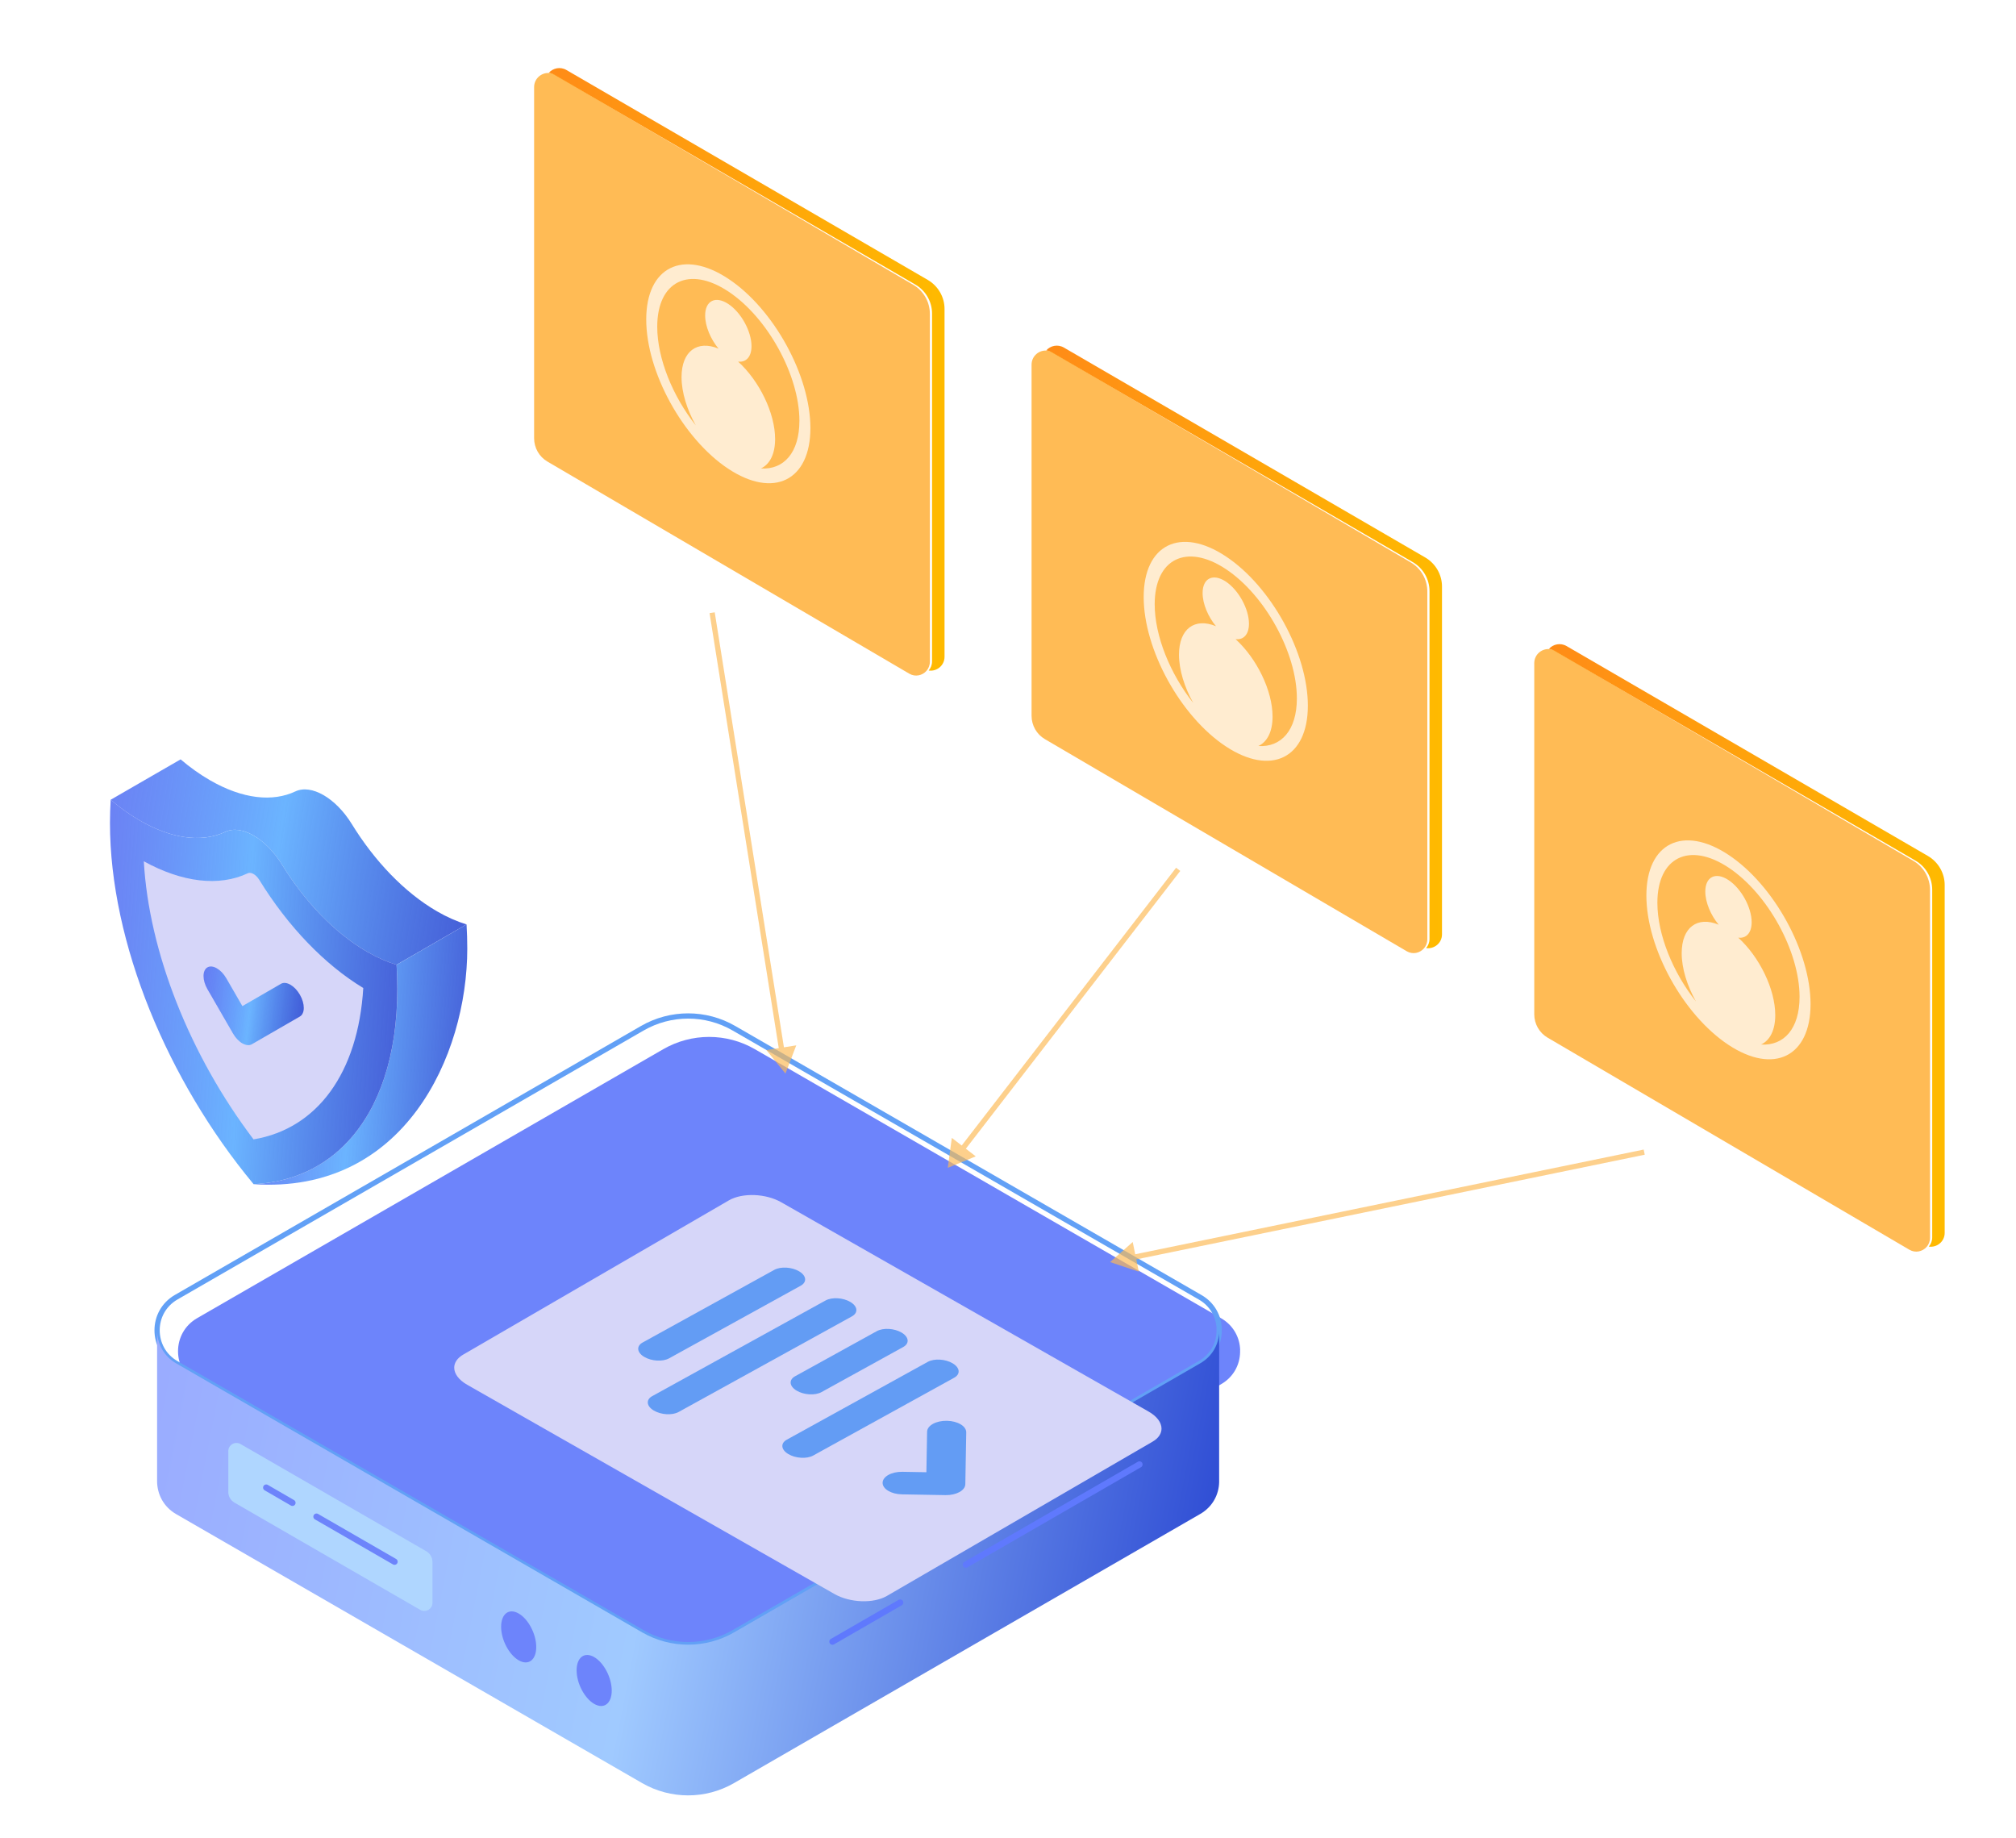<svg width="385" height="351" viewBox="0 0 385 351" fill="none" xmlns="http://www.w3.org/2000/svg">
<g filter="url(#filter0_d_6459_137)">
<path d="M180.38 57.004V123.419C180.38 125.102 178.867 126.262 177.347 126.036C177.744 125.579 177.997 124.982 177.997 124.299V57.886C177.997 55.593 176.775 53.479 174.798 52.333L105.796 12.251C105.471 12.066 105.139 11.953 104.801 11.907C105.604 11.006 106.992 10.682 108.179 11.371L177.182 51.451C179.159 52.604 180.381 54.718 180.381 57.004H180.38Z" fill="url(#paint0_linear_6459_137)"/>
<path opacity="0.7" d="M174.411 52.386L106.032 12.305C105.709 12.119 105.38 12.006 105.045 11.96C103.513 11.748 102 12.928 102 14.645V81.671C102 83.513 102.967 85.216 104.545 86.138L173.641 126.636C174.798 127.318 176.154 126.987 176.936 126.093C177.33 125.635 177.58 125.039 177.58 124.357V57.94C177.58 55.647 176.37 53.533 174.411 52.387V52.386Z" fill="#FF9E0E"/>
<g opacity="0.72">
<path d="M139.088 51.23C130.43 45.501 123.412 48.981 123.412 59.001C123.412 69.022 130.43 81.789 139.088 87.516C147.747 93.243 154.765 89.766 154.765 79.745C154.765 69.724 147.747 56.957 139.088 51.23ZM145.307 87.455C146.981 86.683 148.024 84.747 148.024 81.834C148.024 76.865 144.995 70.715 140.959 67.047C142.468 67.229 143.517 66.156 143.517 64.1C143.517 61.27 141.534 57.663 139.09 56.046C136.645 54.429 134.664 55.412 134.664 58.241C134.664 60.297 135.712 62.76 137.221 64.574C133.185 62.899 130.156 65.04 130.156 70.009C130.156 72.921 131.201 76.239 132.874 79.225C128.503 73.722 125.514 66.473 125.514 60.388C125.514 51.71 131.592 48.696 139.09 53.657C146.588 58.618 152.666 69.676 152.666 78.353C152.666 84.437 149.677 87.731 145.307 87.451V87.455Z" fill="white"/>
</g>
</g>
<g filter="url(#filter1_d_6459_137)">
<path d="M275.38 110.004V176.419C275.38 178.102 273.867 179.262 272.347 179.036C272.744 178.579 272.997 177.982 272.997 177.299V110.886C272.997 108.593 271.775 106.479 269.798 105.333L200.796 65.251C200.471 65.066 200.139 64.953 199.801 64.907C200.604 64.006 201.992 63.682 203.179 64.371L272.182 104.451C274.159 105.604 275.381 107.718 275.381 110.004H275.38Z" fill="url(#paint1_linear_6459_137)"/>
<path opacity="0.7" d="M269.411 105.386L201.032 65.305C200.709 65.119 200.38 65.006 200.045 64.96C198.513 64.748 197 65.928 197 67.644V134.671C197 136.513 197.967 138.217 199.545 139.138L268.641 179.636C269.798 180.318 271.154 179.987 271.936 179.093C272.33 178.635 272.58 178.039 272.58 177.357V110.94C272.58 108.647 271.37 106.533 269.411 105.387V105.386Z" fill="#FF9E0E"/>
<g opacity="0.72">
<path d="M234.088 104.23C225.43 98.501 218.412 101.981 218.412 112.001C218.412 122.022 225.43 134.789 234.088 140.516C242.747 146.243 249.765 142.766 249.765 132.745C249.765 122.724 242.747 109.957 234.088 104.23ZM240.307 140.455C241.981 139.683 243.024 137.747 243.024 134.834C243.024 129.865 239.995 123.715 235.959 120.047C237.468 120.229 238.517 119.156 238.517 117.1C238.517 114.27 236.534 110.663 234.09 109.046C231.645 107.429 229.664 108.412 229.664 111.241C229.664 113.297 230.712 115.759 232.221 117.574C228.185 115.899 225.156 118.04 225.156 123.009C225.156 125.922 226.201 129.238 227.874 132.225C223.503 126.722 220.514 119.473 220.514 113.388C220.514 104.71 226.592 101.696 234.09 106.657C241.588 111.618 247.666 122.676 247.666 131.352C247.666 137.437 244.677 140.731 240.307 140.451V140.455Z" fill="white"/>
</g>
</g>
<g filter="url(#filter2_d_6459_137)">
<path d="M371.38 167.004V233.419C371.38 235.102 369.867 236.262 368.347 236.036C368.744 235.579 368.997 234.982 368.997 234.299V167.886C368.997 165.593 367.775 163.479 365.798 162.333L296.796 122.251C296.471 122.066 296.139 121.953 295.801 121.907C296.604 121.006 297.992 120.682 299.179 121.371L368.182 161.451C370.159 162.604 371.381 164.718 371.381 167.004H371.38Z" fill="url(#paint2_linear_6459_137)"/>
<path opacity="0.7" d="M365.411 162.386L297.032 122.305C296.709 122.119 296.38 122.006 296.045 121.96C294.513 121.748 293 122.928 293 124.644V191.671C293 193.513 293.967 195.217 295.545 196.138L364.641 236.636C365.798 237.318 367.154 236.987 367.936 236.093C368.33 235.635 368.58 235.039 368.58 234.357V167.94C368.58 165.647 367.37 163.533 365.411 162.387V162.386Z" fill="#FF9E0E"/>
<g opacity="0.72">
<path d="M330.088 161.23C321.43 155.501 314.412 158.981 314.412 169.001C314.412 179.022 321.43 191.789 330.088 197.516C338.747 203.243 345.765 199.766 345.765 189.745C345.765 179.724 338.747 166.957 330.088 161.23ZM336.307 197.455C337.981 196.683 339.024 194.747 339.024 191.834C339.024 186.865 335.995 180.715 331.959 177.047C333.468 177.229 334.517 176.156 334.517 174.1C334.517 171.27 332.534 167.663 330.09 166.046C327.645 164.429 325.664 165.412 325.664 168.241C325.664 170.297 326.712 172.759 328.221 174.574C324.185 172.899 321.156 175.04 321.156 180.009C321.156 182.922 322.201 186.238 323.874 189.225C319.503 183.722 316.514 176.473 316.514 170.388C316.514 161.71 322.592 158.696 330.09 163.657C337.588 168.618 343.666 179.676 343.666 188.352C343.666 194.437 340.677 197.731 336.307 197.451V197.455Z" fill="white"/>
</g>
</g>
<g filter="url(#filter3_d_6459_137)">
<path d="M89.086 172.514L75.728 180.227C73.925 179.682 72.049 178.858 70.12 177.746C63.843 174.118 58.132 168.069 53.826 161.062C50.765 156.087 46.099 153.394 43.044 154.836C40.741 155.918 38.032 156.271 35.059 155.808C32.461 155.403 29.665 154.387 26.735 152.694C24.807 151.583 22.93 150.244 21.135 148.713L34.492 141C36.288 142.531 38.165 143.87 40.093 144.982C46.371 148.61 52.097 149.154 56.402 147.123C59.456 145.681 64.122 148.374 67.184 153.35C71.489 160.356 77.208 166.405 83.485 170.034C85.406 171.145 87.29 171.969 89.086 172.514Z" fill="url(#paint3_linear_6459_137)"/>
<path d="M89.236 177.101C89.236 197.722 77.049 224.062 48.435 222.119C55.713 221.773 61.954 218.896 66.627 213.774C72.464 207.4 75.879 197.553 75.879 184.814C75.879 183.298 75.827 181.767 75.739 180.229L89.096 172.516C89.185 174.054 89.236 175.585 89.236 177.101Z" fill="url(#paint4_linear_6459_137)"/>
<path d="M75.873 184.813C75.873 197.552 72.458 207.399 66.622 213.773C61.949 218.895 55.708 221.773 48.429 222.119C48.4 222.082 48.37 222.045 48.341 222.009C32.054 202.373 21 176.055 21 153.137C21 151.621 21.052 150.149 21.14 148.714C22.936 150.245 24.812 151.584 26.741 152.695C29.67 154.388 32.466 155.404 35.064 155.809C38.038 156.272 40.746 155.919 43.049 154.837C46.104 153.395 50.77 156.088 53.831 161.063C58.137 168.07 63.848 174.119 70.125 177.748C72.054 178.859 73.93 179.683 75.733 180.228C75.822 181.766 75.873 183.297 75.873 184.813Z" fill="url(#paint5_linear_6459_137)"/>
<path d="M48.415 213.564C36.212 197.44 28.441 177.76 27.462 160.465C34.829 164.513 41.857 165.33 47.318 162.754C47.708 162.57 48.135 162.732 48.422 162.894C48.709 163.055 49.136 163.394 49.526 164.027C54.987 172.91 62.008 180.203 69.375 184.663C68.396 200.825 60.624 211.533 48.415 213.564Z" fill="#D6D6F9"/>
<path d="M46.288 195.233C45.633 194.858 44.986 194.195 44.485 193.327L39.613 184.886C38.62 183.163 38.62 181.294 39.613 180.72C40.607 180.146 42.226 181.081 43.22 182.803L46.288 188.116L53.663 183.855C54.656 183.281 56.276 184.216 57.269 185.938C58.263 187.66 58.263 189.529 57.269 190.103L48.092 195.402C47.591 195.689 46.944 195.601 46.288 195.226V195.233Z" fill="url(#paint6_linear_6459_137)"/>
</g>
<g filter="url(#filter4_i_6459_137)">
<path d="M232.823 253.788V254.25C232.765 256.643 231.54 258.977 229.169 260.329L222.428 264.224L140.159 311.701C134.747 314.821 128.076 314.821 122.641 311.701L40.395 264.236L33.654 260.341C31.214 258.943 30 256.492 30 254.019C30 251.546 31.214 249.107 33.654 247.698L122.653 196.349C128.087 193.217 134.759 193.217 140.17 196.349L229.181 247.709C231.551 249.061 232.777 251.419 232.835 253.788H232.823Z" fill="#6D84FB"/>
</g>
<path d="M232.823 253.788V254.25C232.765 256.643 231.54 258.977 229.169 260.329L222.428 264.224L140.159 311.701C134.747 314.821 128.076 314.821 122.641 311.701L40.395 264.236L33.654 260.341C31.214 258.943 30 256.492 30 254.019C30 251.546 31.214 249.107 33.654 247.698L122.653 196.349C128.087 193.217 134.759 193.217 140.17 196.349L229.181 247.709C231.551 249.061 232.777 251.419 232.835 253.788H232.823Z" stroke="#62A0F6" stroke-linecap="round" stroke-linejoin="round"/>
<path d="M232.823 254.25V283.038C232.765 285.43 231.54 287.765 229.169 289.117L140.159 340.488C134.747 343.609 128.076 343.609 122.641 340.488L33.654 289.129C31.214 287.73 30 285.28 30 282.807V254.019C30 256.48 31.214 258.93 33.654 260.34L40.395 264.235L122.653 311.712C128.087 314.832 134.759 314.832 140.17 311.712L222.44 264.235L229.181 260.34C231.551 258.988 232.777 256.654 232.835 254.261L232.823 254.25Z" fill="url(#paint7_linear_6459_137)"/>
<path d="M80.253 307.401L44.767 286.922C44.05 286.506 43.599 285.732 43.599 284.9V277.09C43.599 275.889 44.894 275.149 45.934 275.738L81.421 296.217C82.137 296.634 82.588 297.408 82.588 298.24V306.049C82.588 307.251 81.293 307.991 80.253 307.401Z" fill="#AFD6FF"/>
<path d="M60.44 289.605L75.344 298.204" stroke="#6D84FB" stroke-width="1.2" stroke-linecap="round" stroke-linejoin="round"/>
<path d="M50.841 284.058L55.847 286.959" stroke="#6D84FB" stroke-width="1.2" stroke-linecap="round" stroke-linejoin="round"/>
<path d="M102.408 314.502C102.408 316.975 100.904 318.107 99.054 317.033C97.204 315.969 95.701 313.103 95.701 310.63C95.701 308.157 97.204 307.024 99.054 308.099C100.904 309.162 102.408 312.028 102.408 314.502Z" fill="#6D84FB"/>
<path d="M116.824 322.824C116.824 325.297 115.32 326.43 113.47 325.355C111.62 324.28 110.117 321.425 110.117 318.952C110.117 316.479 111.62 315.346 113.47 316.421C115.32 317.484 116.824 320.351 116.824 322.824Z" fill="#6D84FB"/>
<path d="M184.451 298.767L217.602 279.64" stroke="#5F79FD" stroke-width="1.2" stroke-linecap="round" stroke-linejoin="round"/>
<path d="M158.979 313.467L171.906 306.013" stroke="#5F79FD" stroke-width="1.2" stroke-linecap="round" stroke-linejoin="round"/>
<g filter="url(#filter5_d_6459_137)">
<path d="M201.819 252.786C201.823 253.722 201.259 254.628 200.093 255.296L197.411 256.853L149.367 284.747C146.816 286.227 142.325 286.071 139.358 284.375L71.187 245.542L69.216 244.418C67.584 243.489 66.749 242.296 66.744 241.164C66.74 240.228 67.305 239.333 68.471 238.654L119.208 209.203C121.769 207.723 126.26 207.878 129.217 209.586L199.359 249.542C200.98 250.471 201.815 251.654 201.819 252.786Z" fill="#D6D6F9"/>
<path d="M107.779 239.373L132.914 225.506C134.144 224.823 134.015 223.598 132.623 222.765C131.231 221.932 129.1 221.8 127.861 222.483L102.726 236.35C101.496 237.033 101.625 238.258 103.017 239.091C104.409 239.924 106.54 240.056 107.779 239.373Z" fill="#639CF4"/>
<path d="M109.605 249.615L142.7 231.357C143.93 230.673 143.8 229.448 142.408 228.615C141.017 227.782 138.886 227.65 137.647 228.334L104.552 246.592C103.322 247.275 103.452 248.5 104.844 249.333C106.235 250.166 108.366 250.298 109.605 249.615Z" fill="#639CF4"/>
<path d="M136.889 245.819L152.493 237.21C153.723 236.526 153.593 235.302 152.201 234.468C150.81 233.635 148.679 233.504 147.44 234.187L131.836 242.797C130.606 243.48 130.736 244.705 132.127 245.538C133.519 246.371 135.65 246.503 136.889 245.819Z" fill="#639CF4"/>
<path d="M135.304 257.932L162.231 243.072C163.461 242.389 163.332 241.164 161.94 240.331C160.548 239.498 158.417 239.366 157.178 240.05L130.251 254.909C129.021 255.593 129.15 256.817 130.542 257.651C131.934 258.484 134.065 258.615 135.304 257.932Z" fill="#639CF4"/>
<path d="M163.229 264.91C162.542 265.283 161.604 265.511 160.575 265.493L152.253 265.346C150.186 265.31 148.533 264.322 148.554 263.128C148.575 261.944 150.262 261.005 152.329 261.041L156.915 261.122L157.051 253.387C157.072 252.202 158.759 251.264 160.826 251.3C162.892 251.337 164.546 252.325 164.525 253.519L164.35 263.407C164.34 263.999 163.915 264.527 163.229 264.91Z" fill="#639CF4"/>
</g>
<g opacity="0.67" filter="url(#filter6_d_6459_137)">
<path d="M150 201L152.065 195.609L146.364 196.516L150 201ZM136 113L135.506 113.079L142.506 157.079L143 157L143.494 156.921L136.494 112.921L136 113ZM143 157L142.506 157.079L148.799 196.634L149.293 196.556L149.787 196.477L143.494 156.921L143 157Z" fill="#FCB954"/>
</g>
<g opacity="0.67" filter="url(#filter7_d_6459_137)">
<path d="M181 219L186.34 216.806L181.77 213.278L181 219ZM225 162L224.604 161.694L183.354 215.132L183.75 215.438L184.146 215.743L225.396 162.306L225 162Z" fill="#FCB954"/>
</g>
<g opacity="0.67" filter="url(#filter8_d_6459_137)">
<path d="M212 237L217.479 238.819L216.315 233.164L212 237ZM314 216L313.899 215.51L216.307 235.603L216.408 236.093L216.508 236.582L314.101 216.49L314 216Z" fill="#FCB954"/>
</g>
<defs>
<filter id="filter0_d_6459_137" x="100" y="11" width="82.381" height="120" filterUnits="userSpaceOnUse" color-interpolation-filters="sRGB">
<feFlood flood-opacity="0" result="BackgroundImageFix"/>
<feColorMatrix in="SourceAlpha" type="matrix" values="0 0 0 0 0 0 0 0 0 0 0 0 0 0 0 0 0 0 127 0" result="hardAlpha"/>
<feOffset dy="2"/>
<feGaussianBlur stdDeviation="1"/>
<feComposite in2="hardAlpha" operator="out"/>
<feColorMatrix type="matrix" values="0 0 0 0 0 0 0 0 0 0 0 0 0 0 0 0 0 0 0.1 0"/>
<feBlend mode="normal" in2="BackgroundImageFix" result="effect1_dropShadow_6459_137"/>
<feBlend mode="normal" in="SourceGraphic" in2="effect1_dropShadow_6459_137" result="shape"/>
</filter>
<filter id="filter1_d_6459_137" x="195" y="64" width="82.381" height="120" filterUnits="userSpaceOnUse" color-interpolation-filters="sRGB">
<feFlood flood-opacity="0" result="BackgroundImageFix"/>
<feColorMatrix in="SourceAlpha" type="matrix" values="0 0 0 0 0 0 0 0 0 0 0 0 0 0 0 0 0 0 127 0" result="hardAlpha"/>
<feOffset dy="2"/>
<feGaussianBlur stdDeviation="1"/>
<feComposite in2="hardAlpha" operator="out"/>
<feColorMatrix type="matrix" values="0 0 0 0 0 0 0 0 0 0 0 0 0 0 0 0 0 0 0.1 0"/>
<feBlend mode="normal" in2="BackgroundImageFix" result="effect1_dropShadow_6459_137"/>
<feBlend mode="normal" in="SourceGraphic" in2="effect1_dropShadow_6459_137" result="shape"/>
</filter>
<filter id="filter2_d_6459_137" x="291" y="121" width="82.381" height="120" filterUnits="userSpaceOnUse" color-interpolation-filters="sRGB">
<feFlood flood-opacity="0" result="BackgroundImageFix"/>
<feColorMatrix in="SourceAlpha" type="matrix" values="0 0 0 0 0 0 0 0 0 0 0 0 0 0 0 0 0 0 127 0" result="hardAlpha"/>
<feOffset dy="2"/>
<feGaussianBlur stdDeviation="1"/>
<feComposite in2="hardAlpha" operator="out"/>
<feColorMatrix type="matrix" values="0 0 0 0 0 0 0 0 0 0 0 0 0 0 0 0 0 0 0.1 0"/>
<feBlend mode="normal" in2="BackgroundImageFix" result="effect1_dropShadow_6459_137"/>
<feBlend mode="normal" in="SourceGraphic" in2="effect1_dropShadow_6459_137" result="shape"/>
</filter>
<filter id="filter3_d_6459_137" x="17" y="141" width="76.236" height="89.221" filterUnits="userSpaceOnUse" color-interpolation-filters="sRGB">
<feFlood flood-opacity="0" result="BackgroundImageFix"/>
<feColorMatrix in="SourceAlpha" type="matrix" values="0 0 0 0 0 0 0 0 0 0 0 0 0 0 0 0 0 0 127 0" result="hardAlpha"/>
<feOffset dy="4"/>
<feGaussianBlur stdDeviation="2"/>
<feComposite in2="hardAlpha" operator="out"/>
<feColorMatrix type="matrix" values="0 0 0 0 0 0 0 0 0 0 0 0 0 0 0 0 0 0 0.25 0"/>
<feBlend mode="normal" in2="BackgroundImageFix" result="effect1_dropShadow_6459_137"/>
<feBlend mode="normal" in="SourceGraphic" in2="effect1_dropShadow_6459_137" result="shape"/>
</filter>
<filter id="filter4_i_6459_137" x="30" y="194" width="206.835" height="124.041" filterUnits="userSpaceOnUse" color-interpolation-filters="sRGB">
<feFlood flood-opacity="0" result="BackgroundImageFix"/>
<feBlend mode="normal" in="SourceGraphic" in2="BackgroundImageFix" result="shape"/>
<feColorMatrix in="SourceAlpha" type="matrix" values="0 0 0 0 0 0 0 0 0 0 0 0 0 0 0 0 0 0 127 0" result="hardAlpha"/>
<feOffset dx="4" dy="4"/>
<feGaussianBlur stdDeviation="2"/>
<feComposite in2="hardAlpha" operator="arithmetic" k2="-1" k3="1"/>
<feColorMatrix type="matrix" values="0 0 0 0 0.215 0 0 0 0 0.314 0 0 0 0 0.819 0 0 0 1 0"/>
<feBlend mode="normal" in2="shape" result="effect1_innerShadow_6459_137"/>
</filter>
<filter id="filter5_d_6459_137" x="66.744" y="208.19" width="175.075" height="117.569" filterUnits="userSpaceOnUse" color-interpolation-filters="sRGB">
<feFlood flood-opacity="0" result="BackgroundImageFix"/>
<feColorMatrix in="SourceAlpha" type="matrix" values="0 0 0 0 0 0 0 0 0 0 0 0 0 0 0 0 0 0 127 0" result="hardAlpha"/>
<feOffset dx="20" dy="20"/>
<feGaussianBlur stdDeviation="10"/>
<feComposite in2="hardAlpha" operator="out"/>
<feColorMatrix type="matrix" values="0 0 0 0 0 0 0 0 0 0 0 0 0 0 0 0 0 0 0.25 0"/>
<feBlend mode="normal" in2="BackgroundImageFix" result="effect1_dropShadow_6459_137"/>
<feBlend mode="normal" in="SourceGraphic" in2="effect1_dropShadow_6459_137" result="shape"/>
</filter>
<filter id="filter6_d_6459_137" x="131.506" y="112.922" width="24.559" height="96.078" filterUnits="userSpaceOnUse" color-interpolation-filters="sRGB">
<feFlood flood-opacity="0" result="BackgroundImageFix"/>
<feColorMatrix in="SourceAlpha" type="matrix" values="0 0 0 0 0 0 0 0 0 0 0 0 0 0 0 0 0 0 127 0" result="hardAlpha"/>
<feOffset dy="4"/>
<feGaussianBlur stdDeviation="2"/>
<feComposite in2="hardAlpha" operator="out"/>
<feColorMatrix type="matrix" values="0 0 0 0 0 0 0 0 0 0 0 0 0 0 0 0 0 0 0.25 0"/>
<feBlend mode="darken" in2="BackgroundImageFix" result="effect1_dropShadow_6459_137"/>
<feBlend mode="normal" in="SourceGraphic" in2="effect1_dropShadow_6459_137" result="shape"/>
</filter>
<filter id="filter7_d_6459_137" x="177" y="161.694" width="52.396" height="65.306" filterUnits="userSpaceOnUse" color-interpolation-filters="sRGB">
<feFlood flood-opacity="0" result="BackgroundImageFix"/>
<feColorMatrix in="SourceAlpha" type="matrix" values="0 0 0 0 0 0 0 0 0 0 0 0 0 0 0 0 0 0 127 0" result="hardAlpha"/>
<feOffset dy="4"/>
<feGaussianBlur stdDeviation="2"/>
<feComposite in2="hardAlpha" operator="out"/>
<feColorMatrix type="matrix" values="0 0 0 0 0 0 0 0 0 0 0 0 0 0 0 0 0 0 0.25 0"/>
<feBlend mode="darken" in2="BackgroundImageFix" result="effect1_dropShadow_6459_137"/>
<feBlend mode="normal" in="SourceGraphic" in2="effect1_dropShadow_6459_137" result="shape"/>
</filter>
<filter id="filter8_d_6459_137" x="208" y="215.511" width="110.101" height="31.309" filterUnits="userSpaceOnUse" color-interpolation-filters="sRGB">
<feFlood flood-opacity="0" result="BackgroundImageFix"/>
<feColorMatrix in="SourceAlpha" type="matrix" values="0 0 0 0 0 0 0 0 0 0 0 0 0 0 0 0 0 0 127 0" result="hardAlpha"/>
<feOffset dy="4"/>
<feGaussianBlur stdDeviation="2"/>
<feComposite in2="hardAlpha" operator="out"/>
<feColorMatrix type="matrix" values="0 0 0 0 0 0 0 0 0 0 0 0 0 0 0 0 0 0 0.25 0"/>
<feBlend mode="darken" in2="BackgroundImageFix" result="effect1_dropShadow_6459_137"/>
<feBlend mode="normal" in="SourceGraphic" in2="effect1_dropShadow_6459_137" result="shape"/>
</filter>
<linearGradient id="paint0_linear_6459_137" x1="104.801" y1="68.533" x2="180.38" y2="68.533" gradientUnits="userSpaceOnUse">
<stop stop-color="#FF8B17"/>
<stop offset="1" stop-color="#FFBA00"/>
</linearGradient>
<linearGradient id="paint1_linear_6459_137" x1="199.801" y1="121.533" x2="275.38" y2="121.533" gradientUnits="userSpaceOnUse">
<stop stop-color="#FF8B17"/>
<stop offset="1" stop-color="#FFBA00"/>
</linearGradient>
<linearGradient id="paint2_linear_6459_137" x1="295.801" y1="178.533" x2="371.38" y2="178.533" gradientUnits="userSpaceOnUse">
<stop stop-color="#FF8B17"/>
<stop offset="1" stop-color="#FFBA00"/>
</linearGradient>
<linearGradient id="paint3_linear_6459_137" x1="21.135" y1="141" x2="93.444" y2="152.273" gradientUnits="userSpaceOnUse">
<stop stop-color="#516CF2" stop-opacity="0.85"/>
<stop offset="0.468" stop-color="#6BB4FF"/>
<stop offset="1" stop-color="#2441D0" stop-opacity="0.85"/>
</linearGradient>
<linearGradient id="paint4_linear_6459_137" x1="48.435" y1="172.516" x2="92.667" y2="175.783" gradientUnits="userSpaceOnUse">
<stop stop-color="#516CF2" stop-opacity="0.85"/>
<stop offset="0.468" stop-color="#6BB4FF"/>
<stop offset="1" stop-color="#2441D0" stop-opacity="0.85"/>
</linearGradient>
<linearGradient id="paint5_linear_6459_137" x1="21" y1="148.714" x2="80.542" y2="152.72" gradientUnits="userSpaceOnUse">
<stop stop-color="#516CF2" stop-opacity="0.85"/>
<stop offset="0.468" stop-color="#6BB4FF"/>
<stop offset="1" stop-color="#2441D0" stop-opacity="0.85"/>
</linearGradient>
<linearGradient id="paint6_linear_6459_137" x1="38.868" y1="180.551" x2="59.466" y2="182.914" gradientUnits="userSpaceOnUse">
<stop stop-color="#516CF2" stop-opacity="0.85"/>
<stop offset="0.468" stop-color="#6BB4FF"/>
<stop offset="1" stop-color="#2441D0" stop-opacity="0.85"/>
</linearGradient>
<linearGradient id="paint7_linear_6459_137" x1="30" y1="249.291" x2="242.978" y2="290.857" gradientUnits="userSpaceOnUse">
<stop stop-color="#9AABFF"/>
<stop offset="0.468" stop-color="#A0CAFF"/>
<stop offset="1" stop-color="#2441D0"/>
</linearGradient>
</defs>
</svg>
